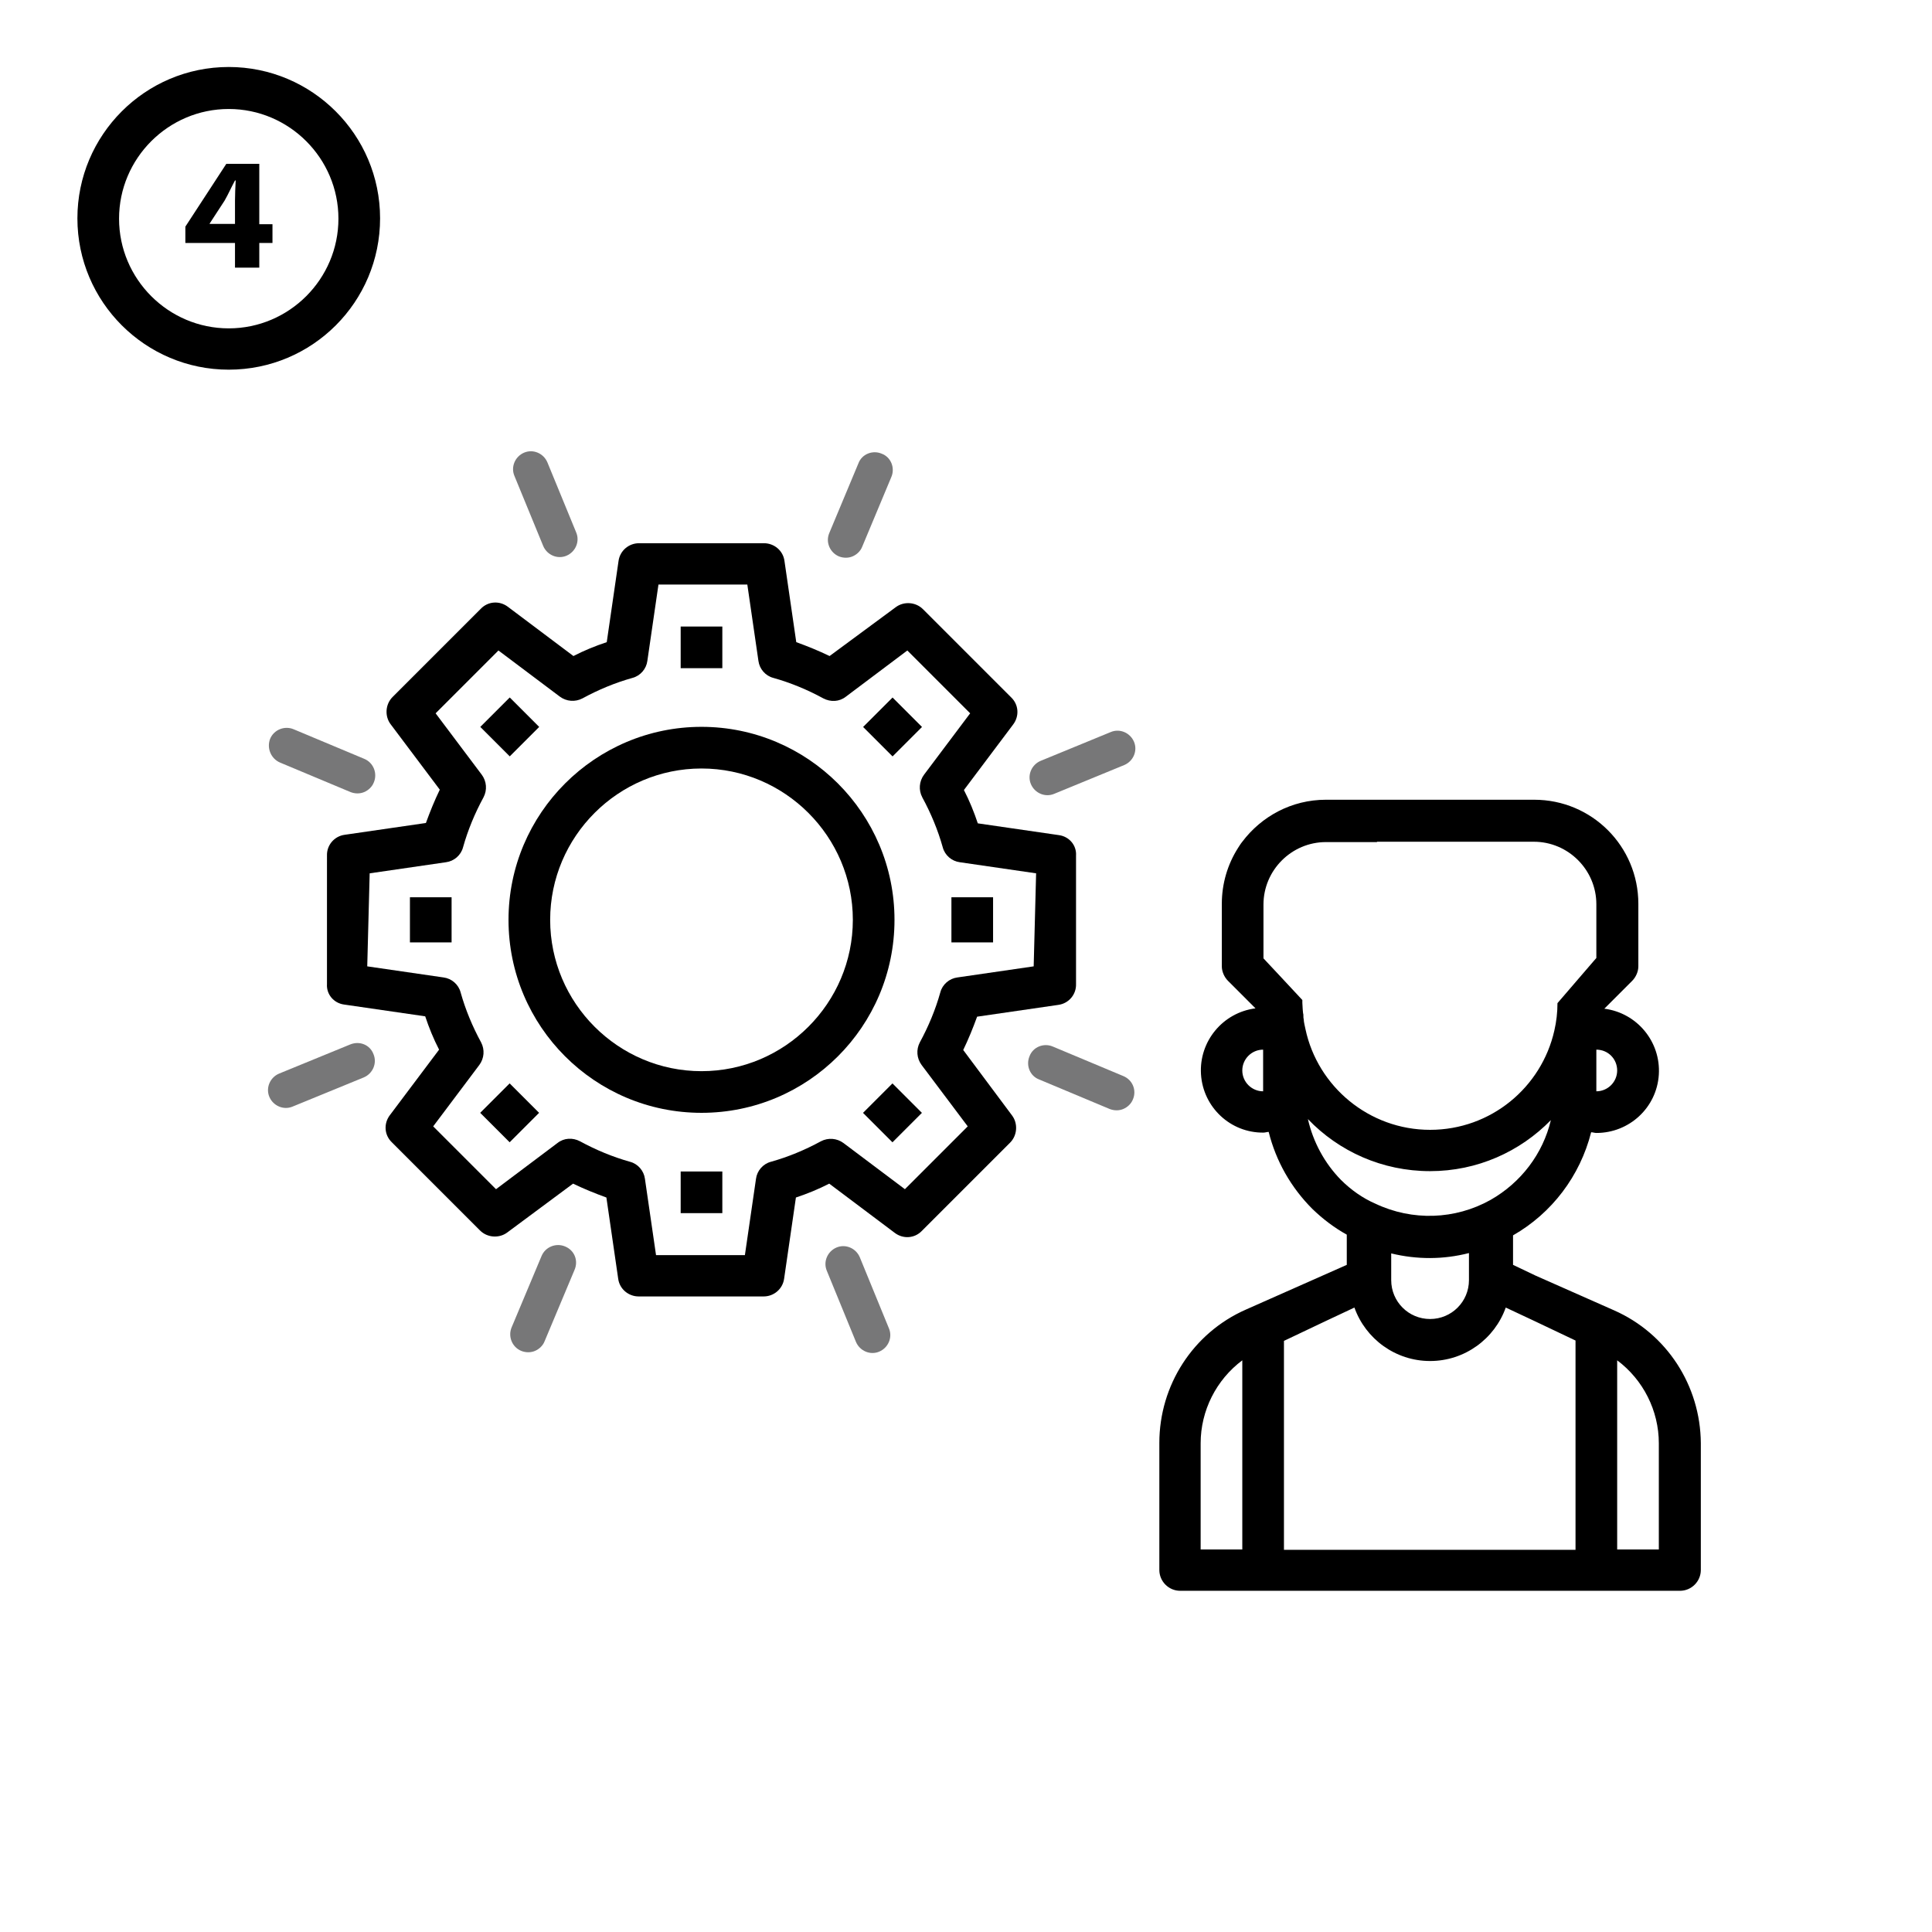<?xml version="1.0" encoding="utf-8"?>
<!-- Generator: Adobe Illustrator 24.1.2, SVG Export Plug-In . SVG Version: 6.00 Build 0)  -->
<svg version="1.1" id="Ebene_1" xmlns="http://www.w3.org/2000/svg" xmlns:xlink="http://www.w3.org/1999/xlink" x="0px" y="0px"
	 viewBox="0 0 556.6 556.6" style="enable-background:new 0 0 556.6 556.6;" xml:space="preserve">
<style type="text/css">
	.st0{fill:none;}
	.st1{enable-background:new    ;}
	.st2{fill:#777778;}
</style>
<g>
	<g>
		<path d="M65.9,106.5c-24,0-43.6-19.5-43.6-43.6c0-24,19.5-43.6,43.6-43.6c24,0,43.6,19.5,43.6,43.6S90,106.5,65.9,106.5z
			 M65.9,31.4c-17.4,0-31.6,14.2-31.6,31.6s14.2,31.6,31.6,31.6S97.5,80.4,97.5,63S83.3,31.4,65.9,31.4z"/>
		<rect x="28.3" y="44.2" class="st0" width="75.2" height="34.9"/>
		<g class="st1">
			<path d="M67.7,77.1V70H53.4v-4.7l11.8-18.1h9.5v17.4h3.8V70h-3.8v7.1H67.7z M67.7,64.6v-6.8c0-1.9,0.1-3.8,0.2-5.8h-0.2
				c-1.1,2-1.9,3.9-3,5.8l-4.3,6.6l0,0.1H67.7z"/>
		</g>
	</g>
</g>
<g>
	<path class="st0" d="M459.9,314.4c3.3,0,6-2.7,6-6s-2.6-6-6-6V314.4z"/>
	<path class="st0" d="M364.1,260.5V276l4.4,4.7l6.8,7.3v-0.1v0.1c0,0.1,0,0.3,0,0.4s0,0.3,0,0.4c0,0.6,0,1.2,0.1,1.8l0,0
		c0,0.4,0,0.7,0.1,1.1v0.1c0,0.2,0,0.5,0.1,0.7c0,0.4,0.1,0.7,0.1,1.1c0.1,0.5,0.1,1,0.2,1.4c0.1,0.5,0.2,1,0.3,1.4
		c3.5,16.6,18.3,29,35.9,29c17.5,0,32.1-12.3,35.8-28.6c0.6-2.5,0.9-5.2,0.9-7.9l10.5-12.2v-0.1l0.7-0.7v-15.5c0-9.9-8.1-18-18-18
		h-14.6h-0.6h-30h-14.6C372.2,242.5,364.1,250.6,364.1,260.5z"/>
	<path class="st0" d="M357.9,308.4c0,3.3,2.7,6,6,6v-12C360.6,302.4,357.9,305.1,357.9,308.4z"/>
	<path class="st0" d="M412,380.1c6.2,0,11.2-5,11.2-11.2v-7.8c-7.4,1.8-15,1.9-22.4,0.1v7.8C400.8,375.1,405.8,380.1,412,380.1z"/>
	<circle class="st0" cx="202.1" cy="265" r="43.6"/>
	<path class="st0" d="M265,300.3c2.5-4.6,4.5-9.4,5.9-14.4c0.6-2.3,2.6-4,4.9-4.3l22-3.2l0.7-26.8l-22-3.2c-2.3-0.3-4.3-2-4.9-4.3
		c-1.4-5-3.4-9.8-5.9-14.4c-1.1-2.1-0.9-4.6,0.5-6.5l13.3-17.7l-18.1-18.1l-17.7,13.3c-1.9,1.5-4.4,1.6-6.5,0.5
		c-4.6-2.5-9.4-4.5-14.4-5.9c-2.3-0.6-4-2.6-4.3-4.9l-3.2-22h-25.6l-3.2,22c-0.3,2.3-2,4.3-4.3,4.9c-5,1.4-9.8,3.4-14.4,5.9
		c-2.1,1.1-4.6,0.9-6.5-0.5l-17.7-13.3l-18.1,18.1l13.3,17.7c1.4,1.9,1.6,4.4,0.5,6.5c-2.5,4.6-4.5,9.4-5.9,14.4
		c-0.6,2.3-2.6,4-4.9,4.3l-22,3.2l-0.7,26.8l22,3.2c2.3,0.3,4.3,2,4.9,4.3c1.4,5,3.4,9.8,5.9,14.4c1.1,2.1,0.9,4.6-0.5,6.5
		l-13.3,17.7l18.1,18.1l17.7-13.3c1.9-1.5,4.4-1.6,6.5-0.5c4.6,2.5,9.4,4.5,14.4,5.9c2.3,0.6,4,2.6,4.3,4.9l3.2,22h25.6l3.2-22
		c0.3-2.3,2-4.3,4.3-4.9c5-1.4,9.8-3.4,14.4-5.9c2.1-1.1,4.6-0.9,6.5,0.5l17.7,13.3l18.1-18.1l-13.3-17.7
		C264.1,304.9,263.9,302.4,265,300.3z M274.1,258.5h12v13h-12V258.5z M130.1,271.5h-12v-13h12V271.5z M257.2,200.9l8.5,8.5l-8.5,8.5
		l-8.5-8.5L257.2,200.9z M196.1,180.5h12v12h-12V180.5z M138.4,209.4l8.5-8.5l8.5,8.5l-8.5,8.5L138.4,209.4z M147,329.1l-8.5-8.5
		l8.5-8.5l8.5,8.5L147,329.1z M208.1,349.5h-12v-12h12V349.5z M202.1,320.6c-30.6,0-55.6-24.9-55.6-55.6s24.9-55.6,55.6-55.6
		s55.6,24.9,55.6,55.6S232.7,320.6,202.1,320.6z M257.3,329.1l-8.5-8.5l8.5-8.5l8.5,8.5L257.3,329.1z"/>
	<path class="st0" d="M465.9,391.9v54.5h12v-30.6C477.9,406.4,473.4,397.5,465.9,391.9z"/>
	<path class="st0" d="M429.4,345.8c8.8-5,15.1-13.4,17.4-23c-8.8,9-21.2,14.7-34.8,14.7c-13.8,0-26.3-5.8-35.2-15
		c1.5,6.6,4.8,12.7,9.5,17.5c2.9,2.9,6.3,5.3,10,7C406.9,351.9,419.2,351.5,429.4,345.8z"/>
	<path class="st0" d="M433.8,376.7c-3.2,9-11.8,15.4-21.8,15.4c-10.1,0-18.6-6.4-21.8-15.4l-8.3,3.9l-12,5.7v60.2h84v-60.3l-12-5.7
		L433.8,376.7z"/>
	<path class="st0" d="M345.9,415.8v30.6h12v-54.5C350.4,397.5,345.9,406.4,345.9,415.8z"/>
	<rect x="196.1" y="337.5" width="12" height="12"/>
	<rect x="251.2" y="314.6" transform="matrix(0.707 -0.707 0.707 0.707 -151.39 275.789)" width="12" height="12"/>
	<rect x="140.9" y="314.6" transform="matrix(0.707 -0.707 0.707 0.707 -183.695 197.796)" width="12" height="12"/>
	<path d="M277.5,302.5c1.5-3.1,2.8-6.3,4-9.6l23.4-3.4c3-0.4,5.2-3,5.1-6v-37c0.2-3-2-5.5-4.9-5.9l-23.4-3.4c-1.1-3.3-2.4-6.5-4-9.6
		l14.2-18.9c1.8-2.4,1.6-5.7-0.6-7.8l-25.4-25.4c-2.1-2.1-5.5-2.3-7.8-0.6L239,189c-3.1-1.5-6.3-2.8-9.6-4l-3.4-23.4
		c-0.4-3-3-5.1-5.9-5.1h-36c-3,0-5.5,2.2-5.9,5.1l-3.4,23.4c-3.3,1.1-6.5,2.4-9.6,4l-18.9-14.2c-2.4-1.8-5.7-1.6-7.8,0.6l-25.4,25.4
		c-2.1,2.1-2.3,5.5-0.6,7.8l14.2,18.9c-1.5,3.1-2.8,6.3-4,9.6l-23.4,3.4c-3,0.4-5.2,3-5.1,6V265l0,0v12.1v6.4c-0.2,3,2,5.5,4.9,5.9
		l23.4,3.4c1.1,3.3,2.4,6.5,4,9.6l-14.2,18.9c-1.8,2.4-1.6,5.7,0.6,7.8l25.4,25.4c2.1,2.1,5.5,2.3,7.8,0.6l19-14.1
		c3.1,1.5,6.3,2.8,9.6,4l3.4,23.4c0.4,3,3,5.1,5.9,5.1h36c3,0,5.5-2.2,5.9-5.1l3.4-23.4c3.3-1.1,6.5-2.4,9.6-4l18.9,14.2
		c2.4,1.8,5.7,1.6,7.8-0.6l25.4-25.4c2.1-2.1,2.3-5.5,0.6-7.8L277.5,302.5z M260.7,342.6L243,329.3c-1.9-1.4-4.4-1.6-6.5-0.5
		c-4.6,2.5-9.4,4.5-14.4,5.9c-2.3,0.6-4,2.6-4.3,4.9l-3.2,22H189l-3.2-22c-0.3-2.3-2-4.3-4.3-4.9c-5-1.4-9.8-3.4-14.4-5.9
		c-2.1-1.1-4.6-1-6.5,0.5l-17.7,13.3l-18.1-18.1l13.3-17.7c1.4-1.9,1.6-4.4,0.5-6.5c-2.5-4.6-4.5-9.4-5.9-14.4
		c-0.6-2.3-2.6-4-4.9-4.3l-22-3.2l0.7-26.8l22-3.2c2.3-0.3,4.3-2,4.9-4.3c1.4-5,3.4-9.8,5.9-14.4c1.1-2.1,0.9-4.6-0.5-6.5
		l-13.3-17.7l18.1-18.1l17.7,13.3c1.9,1.4,4.4,1.6,6.5,0.5c4.6-2.5,9.4-4.5,14.4-5.9c2.3-0.6,4-2.6,4.3-4.9l3.2-22h25.6l3.2,22
		c0.3,2.3,2,4.3,4.3,4.9c5,1.4,9.8,3.4,14.4,5.9c2.1,1.1,4.6,1,6.5-0.5l17.7-13.3l18.1,18.1l-13.3,17.7c-1.4,1.9-1.6,4.4-0.5,6.5
		c2.5,4.6,4.5,9.4,5.9,14.4c0.6,2.3,2.6,4,4.9,4.3l22,3.2l-0.7,26.8l-22,3.2c-2.3,0.3-4.3,2-4.9,4.3c-1.4,5-3.4,9.8-5.9,14.4
		c-1.1,2.1-0.9,4.6,0.5,6.5l13.3,17.7L260.7,342.6z"/>
	<rect x="196.1" y="180.5" width="12" height="12"/>
	<rect x="140.9" y="203.4" transform="matrix(0.707 -0.707 0.707 0.707 -105.049 165.235)" width="12" height="12"/>
	<rect x="118.1" y="258.5" width="12" height="13"/>
	<rect x="274.1" y="258.5" width="12" height="13"/>
	<rect x="251.2" y="203.4" transform="matrix(0.707 -0.707 0.707 0.707 -72.744 243.228)" width="12" height="12"/>
	<path d="M202.1,209.4c-30.6,0-55.6,24.9-55.6,55.6s24.9,55.6,55.6,55.6s55.6-24.9,55.6-55.6S232.7,209.4,202.1,209.4z M202.1,308.6
		c-24,0-43.6-19.6-43.6-43.6s19.6-43.6,43.6-43.6s43.6,19.6,43.6,43.6S226.1,308.6,202.1,308.6z"/>
	<path class="st2" d="M241.7,160.3c1.3,0.5,2.7,0.5,3.9,0s2.3-1.5,2.8-2.8l8.4-20.1c1.1-2.6-0.1-5.7-2.8-6.7
		c-2.6-1.1-5.7,0.1-6.7,2.8l-8.4,20.1C237.8,156.2,239.1,159.2,241.7,160.3z"/>
	<path class="st2" d="M162.8,359.1c-2.6-1.1-5.7,0.1-6.8,2.8l-8.6,20.5c-1.1,2.6,0.1,5.7,2.8,6.8c1.3,0.5,2.7,0.5,3.9,0
		s2.3-1.5,2.8-2.8l8.6-20.5C166.7,363.2,165.5,360.2,162.8,359.1z"/>
	<path class="st2" d="M323.6,310l-20.3-8.5c-2.6-1.1-5.7,0.1-6.7,2.8c-1.1,2.6,0.1,5.7,2.8,6.7l20.3,8.5c1.3,0.5,2.7,0.5,3.9,0
		c1.2-0.5,2.3-1.5,2.8-2.8C327.5,314.1,326.3,311.1,323.6,310z"/>
	<path class="st2" d="M80.7,219.7l20.3,8.5c1.3,0.5,2.7,0.5,3.9,0c1.2-0.5,2.3-1.5,2.8-2.8c1.1-2.6-0.1-5.7-2.8-6.8l-20.3-8.5
		c-2.6-1.1-5.7,0.1-6.8,2.8C76.8,215.6,78.1,218.6,80.7,219.7z"/>
	<path class="st2" d="M247.7,362.2c-1.1-2.6-4.1-3.9-6.7-2.8s-3.9,4.1-2.8,6.7l8.4,20.5c1.1,2.6,4.1,3.9,6.7,2.8s3.9-4.1,2.8-6.7
		L247.7,362.2z"/>
	<path class="st2" d="M156.5,157.3c1.1,2.6,4.1,3.9,6.7,2.8c2.6-1.1,3.9-4.1,2.8-6.7l-8.3-20.2c-1.1-2.6-4.1-3.9-6.7-2.8
		s-3.9,4.1-2.8,6.7L156.5,157.3z"/>
	<path class="st2" d="M100.9,300.9l-20.5,8.4c-2.6,1.1-3.9,4.1-2.8,6.7s4.1,3.9,6.7,2.8l20.5-8.4c2.6-1.1,3.9-4.1,2.8-6.7
		C106.6,301,103.6,299.8,100.9,300.9z"/>
	<path class="st2" d="M320,210.9l-20.2,8.3c-2.6,1.1-3.9,4.1-2.8,6.7c1.1,2.6,4.1,3.9,6.7,2.8l20.2-8.3c2.6-1.1,3.9-4.1,2.8-6.7
		S322.6,209.8,320,210.9z"/>
	<path d="M465,377.5l-22.6-10l-6.5-3.1v-8.5c11.2-6.4,19.3-17.1,22.5-29.7c0.5,0,1,0.2,1.5,0.2c9.5,0,17.4-7.3,18-16.8
		s-6.3-17.8-15.7-19l8-8c1.1-1.1,1.8-2.7,1.8-4.2v-18c0-16.6-13.4-30-30-30h-15.3H382c-9.9,0-18.6,4.8-24.1,12.1
		c-0.5,0.6-0.9,1.3-1.3,1.9c-2.9,4.6-4.6,10.1-4.6,16v18c0,1.5,0.7,3.1,1.8,4.2l7.9,7.9c-9.4,1.2-16.3,9.5-15.7,19
		c0.6,9.5,8.5,16.9,18,16.8c0.5,0,1-0.2,1.5-0.2c2.1,8.4,6.4,16,12.6,22.2c3,2.9,6.3,5.4,9.9,7.4v8.7l-29.1,12.9
		c-15.2,6.7-24.9,21.8-24.9,38.4v36.6c0,3.3,2.7,6,6,6h144c3.3,0,6-2.7,6-6v-36.5C489.9,399.2,480.2,384.2,465,377.5z M400.8,361.1
		c7.4,1.8,15,1.8,22.4-0.1v7.8c0,6.2-5,11.2-11.2,11.2s-11.2-5-11.2-11.2L400.8,361.1L400.8,361.1z M465.9,308.4c0,3.3-2.7,6-6,6
		v-12C463.3,302.4,465.9,305.1,465.9,308.4z M396.7,242.5h30h0.6h14.6c9.9,0,18,8.1,18,18V276l-0.7,0.8L448.7,289
		c0,2.7-0.3,5.3-0.9,7.9c-3.7,16.4-18.3,28.6-35.8,28.6c-17.6,0-32.4-12.5-35.9-29c-0.1-0.5-0.2-0.9-0.3-1.4c-0.1-0.5-0.2-1-0.2-1.4
		c-0.1-0.4-0.1-0.7-0.1-1.1c0-0.2,0-0.5-0.1-0.7v-0.1c0-0.3-0.1-0.7-0.1-1.1l0,0c0-0.6-0.1-1.2-0.1-1.8c0-0.1,0-0.3,0-0.4
		s0-0.3,0-0.4V288v0.1l-6.8-7.3l-4.4-4.7v-15.5c0-9.9,8.1-18,18-18h14.7V242.5z M374.3,288L374.3,288
		C374.3,287.9,374.3,287.9,374.3,288L374.3,288z M363.9,314.4c-3.3,0-6-2.7-6-6s2.7-6,6-6V314.4z M386.3,339.9
		c-4.7-4.8-8-10.9-9.5-17.5c8.9,9.3,21.4,15,35.2,15c13.6,0,25.9-5.6,34.8-14.7c-2.3,9.7-8.6,18-17.4,23
		c-10.2,5.7-22.5,6.1-33.1,1.1C392.6,345.2,389.2,342.8,386.3,339.9z M357.9,446.4h-12v-30.6c0-9.4,4.5-18.3,12-23.9V446.4z
		 M453.9,446.5h-84v-60.2l12-5.7l8.3-3.9c3.2,9,11.8,15.4,21.8,15.4s18.6-6.4,21.8-15.4l8.1,3.8l12,5.7L453.9,446.5L453.9,446.5z
		 M477.9,446.4h-12v-54.5c7.5,5.6,12,14.5,12,23.9V446.4z"/>
	<path d="M374.3,288L374.3,288C374.3,287.9,374.3,287.9,374.3,288L374.3,288z"/>
	<path d="M459.2,276.8l0.7-0.8L459.2,276.8C459.2,276.7,459.2,276.8,459.2,276.8z"/>
</g>
</svg>
